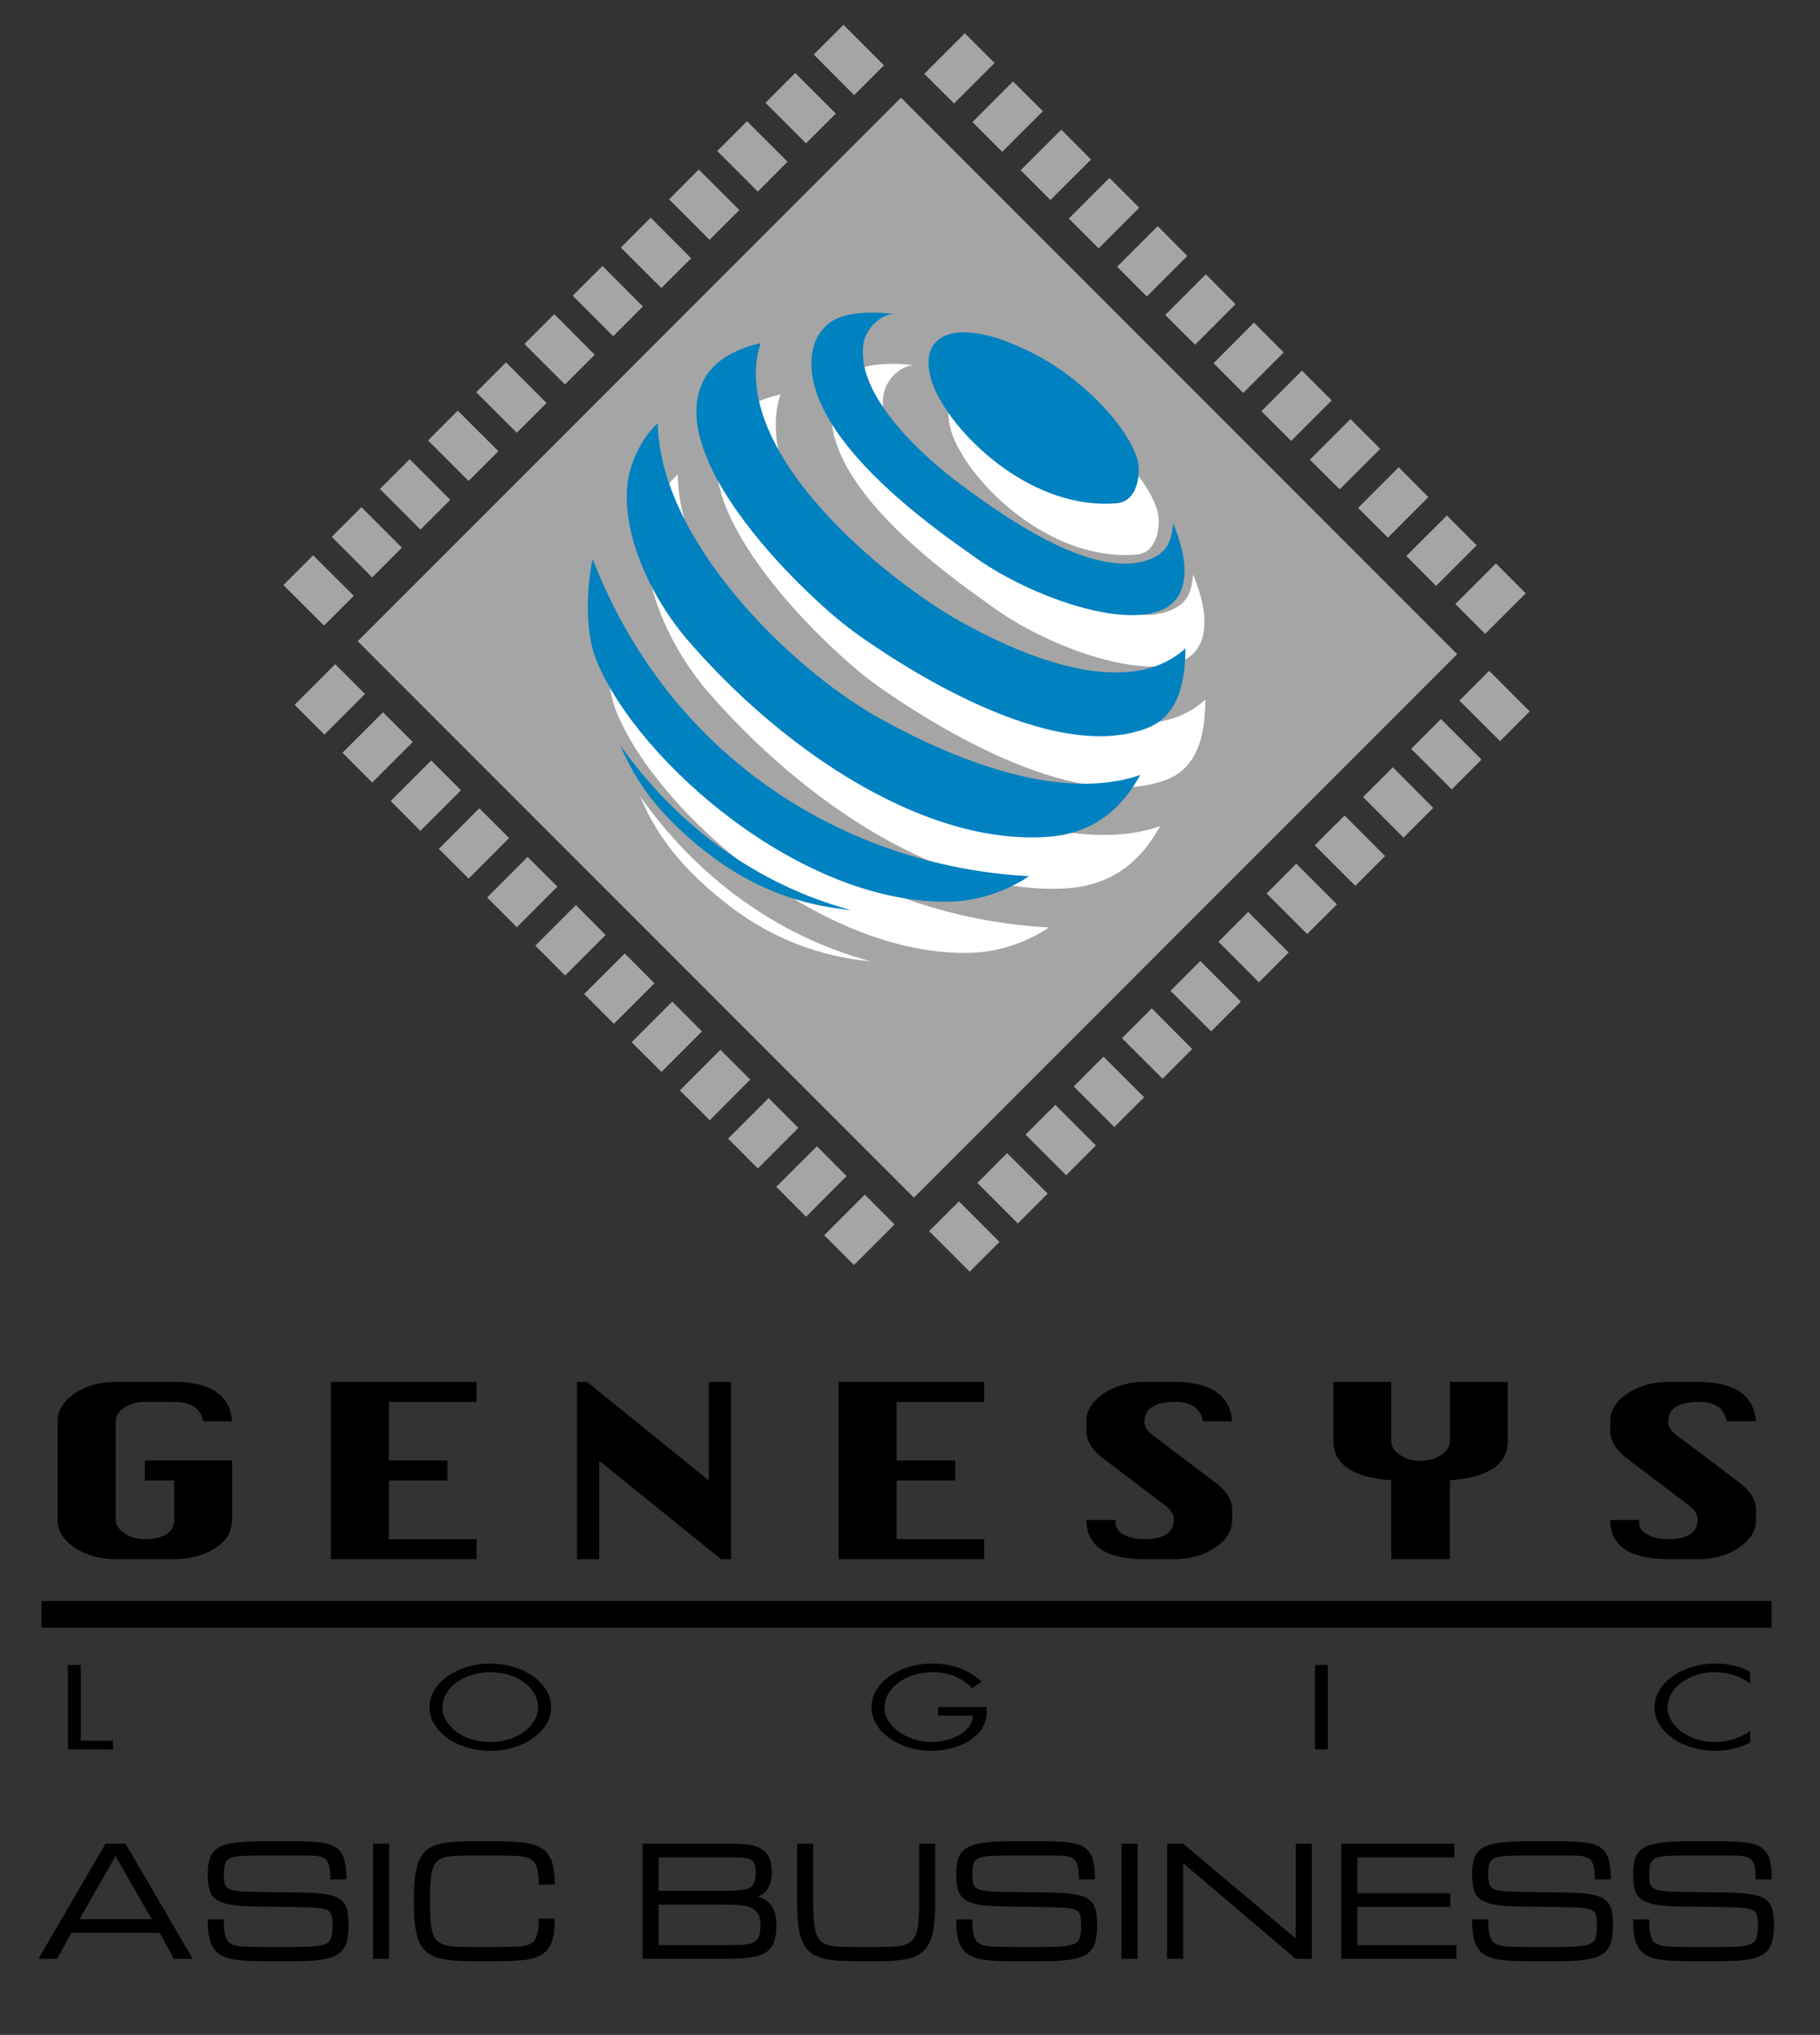 <?xml version="1.0" encoding="iso-8859-1"?>
<!-- Generator: Adobe Illustrator 16.0.0, SVG Export Plug-In . SVG Version: 6.00 Build 0)  -->
<!DOCTYPE svg PUBLIC "-//W3C//DTD SVG 1.1//EN" "http://www.w3.org/Graphics/SVG/1.1/DTD/svg11.dtd">
<svg version="1.1" id="_xE87C_&#x60DC;_1" xmlns="http://www.w3.org/2000/svg" xmlns:xlink="http://www.w3.org/1999/xlink" x="0px"
	 y="0px" width="172.999px" height="193.333px" viewBox="0 0 172.999 193.333" style="enable-background:new 0 0 172.999 193.333;"
	 xml:space="preserve">
<rect x="0" y="0" width="172.999" height="193.333" fill="#333333" stroke="none"/>
<rect x="48.873" y="25.027" transform="matrix(0.707 0.707 -0.707 0.707 68.782 -42.969)" style="fill-rule:evenodd;clip-rule:evenodd;fill:#A5A5A5;" width="74.782" height="73.043"/>
<polygon style="fill-rule:evenodd;clip-rule:evenodd;fill:#A5A5A5;" points="92.176,120.823 88.319,116.968 91.153,114.141 
	95.002,117.997 "/>
<polygon style="fill-rule:evenodd;clip-rule:evenodd;fill:#A5A5A5;" points="96.751,116.242 92.905,112.387 95.726,109.558 
	99.59,113.406 "/>
<polygon style="fill-rule:evenodd;clip-rule:evenodd;fill:#A5A5A5;" points="101.345,111.66 97.481,107.801 100.315,104.974 
	104.169,108.827 "/>
<polygon style="fill-rule:evenodd;clip-rule:evenodd;fill:#A5A5A5;" points="105.921,107.077 102.063,103.222 104.893,100.393 
	108.755,104.248 "/>
<polygon style="fill-rule:evenodd;clip-rule:evenodd;fill:#A5A5A5;" points="110.507,102.492 106.648,98.638 109.483,95.807 
	113.325,99.667 "/>
<rect x="111.846" y="92.568" transform="matrix(0.708 0.707 -0.707 0.708 100.353 -53.308)" style="fill-rule:evenodd;clip-rule:evenodd;fill:#A5A5A5;" width="5.45" height="4.003"/>
<polygon style="fill-rule:evenodd;clip-rule:evenodd;fill:#A5A5A5;" points="119.665,93.33 115.817,89.476 118.646,86.647 
	122.497,90.495 "/>
<polygon style="fill-rule:evenodd;clip-rule:evenodd;fill:#A5A5A5;" points="124.25,88.74 120.401,84.888 123.215,82.062 
	127.083,85.918 "/>
<polygon style="fill-rule:evenodd;clip-rule:evenodd;fill:#A5A5A5;" points="128.829,84.166 124.974,80.311 127.809,77.48 
	131.658,81.338 "/>
<polygon style="fill-rule:evenodd;clip-rule:evenodd;fill:#A5A5A5;" points="133.411,79.581 129.562,75.727 132.395,72.899 
	136.237,76.755 "/>
<polygon style="fill-rule:evenodd;clip-rule:evenodd;fill:#A5A5A5;" points="137.994,75 134.137,71.149 136.968,68.318 
	140.828,72.165 "/>
<polygon style="fill-rule:evenodd;clip-rule:evenodd;fill:#A5A5A5;" points="142.589,70.418 138.723,66.564 141.554,63.731 
	145.405,67.591 "/>
<polygon style="fill-rule:evenodd;clip-rule:evenodd;fill:#A5A5A5;" points="30.801,59.436 26.939,55.587 29.766,52.759 
	33.63,56.608 "/>
<polygon style="fill-rule:evenodd;clip-rule:evenodd;fill:#A5A5A5;" points="35.38,54.861 31.529,51.002 34.354,48.186 
	38.198,52.033 "/>
<rect x="36.72" y="44.936" transform="matrix(0.707 0.708 -0.708 0.707 44.798 -14.141)" style="fill-rule:evenodd;clip-rule:evenodd;fill:#A5A5A5;" width="5.455" height="4.003"/>
<polygon style="fill-rule:evenodd;clip-rule:evenodd;fill:#A5A5A5;" points="44.537,45.694 40.69,41.844 43.511,39.013 
	47.374,42.868 "/>
<polygon style="fill-rule:evenodd;clip-rule:evenodd;fill:#A5A5A5;" points="49.12,41.114 45.265,37.264 48.097,34.432 
	51.955,38.287 "/>
<polygon style="fill-rule:evenodd;clip-rule:evenodd;fill:#A5A5A5;" points="53.704,36.53 49.847,32.681 52.687,29.848 
	56.533,33.702 "/>
<polygon style="fill-rule:evenodd;clip-rule:evenodd;fill:#A5A5A5;" points="58.29,31.945 54.437,28.092 57.269,25.271 61.11,29.12 
	"/>
<polygon style="fill-rule:evenodd;clip-rule:evenodd;fill:#A5A5A5;" points="62.865,27.366 59.014,23.517 61.85,20.68 
	65.698,24.539 "/>
<polygon style="fill-rule:evenodd;clip-rule:evenodd;fill:#A5A5A5;" points="67.448,22.789 63.602,18.934 66.422,16.106 
	70.278,19.956 "/>
<polygon style="fill-rule:evenodd;clip-rule:evenodd;fill:#A5A5A5;" points="72.036,18.205 68.177,14.35 71.008,11.517 
	74.863,15.366 "/>
<polygon style="fill-rule:evenodd;clip-rule:evenodd;fill:#A5A5A5;" points="76.618,13.619 72.759,9.77 75.589,6.935 79.449,10.792 
	"/>
<polygon style="fill-rule:evenodd;clip-rule:evenodd;fill:#A5A5A5;" points="81.195,9.042 77.348,5.18 80.173,2.358 84.026,6.209 
	"/>
<rect x="138.875" y="54.901" transform="matrix(0.708 -0.707 0.707 0.708 1.199 116.704)" style="fill-rule:evenodd;clip-rule:evenodd;fill:#A5A5A5;" width="5.45" height="4.005"/>
<polygon style="fill-rule:evenodd;clip-rule:evenodd;fill:#A5A5A5;" points="140.362,51.807 136.506,55.667 133.679,52.824 
	137.536,48.975 "/>
<polygon style="fill-rule:evenodd;clip-rule:evenodd;fill:#A5A5A5;" points="135.774,47.226 131.925,51.082 129.095,48.256 
	132.954,44.394 "/>
<polygon style="fill-rule:evenodd;clip-rule:evenodd;fill:#A5A5A5;" points="131.203,42.643 127.343,46.492 124.509,43.672 
	128.37,39.816 "/>
<rect x="120.55" y="36.572" transform="matrix(0.707 -0.707 0.707 0.707 8.818 98.438)" style="fill-rule:evenodd;clip-rule:evenodd;fill:#A5A5A5;" width="5.452" height="3.998"/>
<polygon style="fill-rule:evenodd;clip-rule:evenodd;fill:#A5A5A5;" points="122.027,33.483 118.177,37.333 115.354,34.508 
	119.197,30.651 "/>
<polygon style="fill-rule:evenodd;clip-rule:evenodd;fill:#A5A5A5;" points="117.444,28.896 113.599,32.752 110.761,29.924 
	114.624,26.063 "/>
<polygon style="fill-rule:evenodd;clip-rule:evenodd;fill:#A5A5A5;" points="112.865,24.317 109.013,28.17 106.187,25.343 
	110.043,21.486 "/>
<polygon style="fill-rule:evenodd;clip-rule:evenodd;fill:#A5A5A5;" points="108.292,19.737 104.432,23.593 101.597,20.76 
	105.456,16.903 "/>
<polygon style="fill-rule:evenodd;clip-rule:evenodd;fill:#A5A5A5;" points="103.706,15.154 99.851,19.004 97.018,16.171 
	100.882,12.32 "/>
<polygon style="fill-rule:evenodd;clip-rule:evenodd;fill:#A5A5A5;" points="99.128,10.564 95.265,14.424 92.438,11.595 
	96.294,7.738 "/>
<polygon style="fill-rule:evenodd;clip-rule:evenodd;fill:#A5A5A5;" points="94.543,5.989 90.688,9.834 87.856,7.013 91.708,3.162 
	"/>
<rect x="78.987" y="114.831" transform="matrix(0.707 -0.707 0.707 0.707 -58.682 92.017)" style="fill-rule:evenodd;clip-rule:evenodd;fill:#A5A5A5;" width="5.453" height="4.001"/>
<polygon style="fill-rule:evenodd;clip-rule:evenodd;fill:#A5A5A5;" points="80.47,111.737 76.622,115.6 73.792,112.757 
	77.647,108.908 "/>
<polygon style="fill-rule:evenodd;clip-rule:evenodd;fill:#A5A5A5;" points="75.888,107.159 72.036,111.012 69.21,108.179 
	73.063,104.33 "/>
<polygon style="fill-rule:evenodd;clip-rule:evenodd;fill:#A5A5A5;" points="71.312,102.573 67.464,106.434 64.625,103.599 
	68.479,99.739 "/>
<polygon style="fill-rule:evenodd;clip-rule:evenodd;fill:#A5A5A5;" points="66.726,97.993 62.878,101.845 60.039,99.02 
	63.898,95.162 "/>
<rect x="56.081" y="91.922" transform="matrix(0.708 -0.707 0.707 0.708 -49.171 69.008)" style="fill-rule:evenodd;clip-rule:evenodd;fill:#A5A5A5;" width="5.448" height="4.001"/>
<polygon style="fill-rule:evenodd;clip-rule:evenodd;fill:#A5A5A5;" points="57.565,88.83 53.716,92.682 50.884,89.846 
	54.739,85.991 "/>
<polygon style="fill-rule:evenodd;clip-rule:evenodd;fill:#A5A5A5;" points="52.981,84.239 49.13,88.095 46.305,85.272 
	50.149,81.413 "/>
<rect x="42.332" y="78.173" transform="matrix(0.706 -0.708 0.708 0.706 -43.52 55.432)" style="fill-rule:evenodd;clip-rule:evenodd;fill:#A5A5A5;" width="5.451" height="4.002"/>
<polygon style="fill-rule:evenodd;clip-rule:evenodd;fill:#A5A5A5;" points="43.821,75.082 39.958,78.939 37.132,76.102 
	40.987,72.251 "/>
<polygon style="fill-rule:evenodd;clip-rule:evenodd;fill:#A5A5A5;" points="39.236,70.495 35.38,74.351 32.551,71.516 
	36.407,67.673 "/>
<rect x="28.584" y="64.424" transform="matrix(0.707 -0.708 0.708 0.707 -37.819 41.654)" style="fill-rule:evenodd;clip-rule:evenodd;fill:#A5A5A5;" width="5.456" height="4.003"/>
<path style="fill-rule:evenodd;clip-rule:evenodd;fill:#FFFFFF;" d="M86.874,34.703c-1.17,0-2.702,1.274-2.916,2.956
	c-0.637,5.02,5.994,10.823,9.278,13.262c3.294,2.439,12.503,9.271,17.985,7.082c1.963-0.781,2.04-2.203,2.195-3.422
	c0.549,1.435,1.646,4.227,0.716,6.463c-2.012,4.846-13.589,1.096-19.671-3.297c-2.707-1.958-13.582-9.284-15.23-16.58
	c-0.529-2.363-0.111-4.935,2.238-6.042C82.908,34.455,85.441,34.496,86.874,34.703z"/>
<path style="fill-rule:evenodd;clip-rule:evenodd;fill:#FFFFFF;" d="M109.9,48.169c0.556,1.369,0.245,4.334-1.844,4.521
	c-7.774,0.66-15.033-5.946-17.259-10.724c-0.475-1.007-1.166-3.265,0-4.531c2.438-2.66,9.153,0.645,11.774,2.465
	C104.97,41.56,108.634,44.777,109.9,48.169z"/>
<path style="fill-rule:evenodd;clip-rule:evenodd;fill:#FFFFFF;" d="M93.424,64.062c4.528,2.493,15.331,7.726,21.153,2.403
	c-0.038,2.503-0.322,6.319-3.674,7.601c-9.11,3.476-23.424-6.017-27.604-8.992c-4.722-3.364-18.467-16.581-14.5-24.119
	c1.27-2.406,4.249-3.233,5.385-3.482C70.958,47.599,85.97,59.955,93.424,64.062z"/>
<path style="fill-rule:evenodd;clip-rule:evenodd;fill:#FFFFFF;" d="M85.073,72.856c5.17,2.946,16.647,8.616,25.199,5.637
	c-1.203,2.153-3.539,5.508-8.736,5.893c-11.66,0.848-25.148-8.114-34.312-18.741c-4.101-4.815-6.935-11.854-5.261-16.65
	c0.955-2.727,2.457-3.9,2.457-3.9C64.625,56.209,76.973,68.237,85.073,72.856z"/>
<path style="fill-rule:evenodd;clip-rule:evenodd;fill:#FFFFFF;" d="M99.705,88.116c0,0-3.058,2.255-7.288,2.408
	c-14.048,0.5-29.818-13.167-33.807-22.852c-1.281-3.125-0.826-7.732-0.378-9.696C65.636,77.104,82.536,87.208,99.705,88.116z"/>
<path style="fill-rule:evenodd;clip-rule:evenodd;fill:#FFFFFF;" d="M82.797,91.35c-2.024-0.256-7.613-0.731-13.677-5.448
	c-5.486-4.275-7.156-7.725-8.291-10.26C66.208,83.245,73.685,88.878,82.797,91.35z"/>
<path style="fill-rule:evenodd;clip-rule:evenodd;fill:#0081C0;" d="M84.971,29.837c-1.164,0-2.7,1.272-2.917,2.956
	c-0.628,5.022,5.995,10.819,9.291,13.253c3.296,2.441,12.494,9.278,17.984,7.08c1.949-0.777,2.033-2.195,2.189-3.407
	c0.556,1.433,1.649,4.212,0.715,6.458c-2.012,4.843-13.583,1.088-19.664-3.306c-2.713-1.95-13.59-9.277-15.24-16.585
	c-0.527-2.355-0.104-4.927,2.244-6.027C81.003,29.587,83.535,29.621,84.971,29.837z"/>
<path style="fill-rule:evenodd;clip-rule:evenodd;fill:#0081C0;" d="M107.999,43.303c0.561,1.37,0.239,4.332-1.84,4.511
	c-7.773,0.674-15.037-5.949-17.264-10.73c-0.467-0.998-1.164-3.253,0-4.515c2.449-2.662,9.161,0.639,11.774,2.456
	C103.073,36.69,106.737,39.916,107.999,43.303z"/>
<path style="fill-rule:evenodd;clip-rule:evenodd;fill:#0081C0;" d="M91.535,59.186c4.524,2.496,15.319,7.726,21.147,2.411
	c-0.038,2.507-0.332,6.32-3.674,7.592c-9.123,3.489-23.426-6.01-27.596-8.982c-4.727-3.365-18.48-16.583-14.506-24.129
	c1.266-2.4,4.248-3.226,5.391-3.476C69.064,42.728,84.077,55.08,91.535,59.186z"/>
<path style="fill-rule:evenodd;clip-rule:evenodd;fill:#0081C0;" d="M83.175,67.995c5.162,2.936,16.661,8.6,25.211,5.63
	c-1.208,2.16-3.557,5.504-8.749,5.88c-11.657,0.862-25.149-8.097-34.312-18.734c-4.1-4.809-6.935-11.844-5.258-16.646
	c0.953-2.717,2.456-3.898,2.456-3.898C62.729,51.338,75.073,63.363,83.175,67.995z"/>
<path style="fill-rule:evenodd;clip-rule:evenodd;fill:#0081C0;" d="M97.8,83.245c0,0-3.047,2.252-7.27,2.408
	c-14.063,0.504-29.824-13.164-33.817-22.861c-1.281-3.111-0.821-7.717-0.376-9.676C63.749,72.233,80.636,82.331,97.8,83.245z"/>
<path style="fill-rule:evenodd;clip-rule:evenodd;fill:#0081C0;" d="M80.896,86.473c-2.02-0.252-7.61-0.72-13.672-5.439
	c-5.495-4.273-7.157-7.728-8.294-10.259C64.313,78.369,71.785,84.001,80.896,86.473z"/>
<g>
	<path style="fill-rule:evenodd;clip-rule:evenodd;" d="M13.77,138.763h8.294v5.628c0,1.175-0.583,2.107-1.768,2.799
		c-1.036,0.629-2.289,0.943-3.741,0.943h-5.571c-1.508,0-2.797-0.368-3.888-1.092c-1.078-0.733-1.616-1.613-1.616-2.644v-9.367
		c0-1.019,0.53-1.897,1.608-2.629c1.065-0.74,2.367-1.108,3.896-1.108h5.571c3.469,0,5.304,1.244,5.508,3.737l-2.758,0.012
		c-0.218-1.237-1.136-1.85-2.75-1.85H13.77c-0.757,0-1.397,0.179-1.941,0.539c-0.555,0.372-0.824,0.794-0.824,1.299v9.345
		c0,0.517,0.283,0.953,0.829,1.309c0.559,0.379,1.217,0.565,1.954,0.548c1.849-0.036,2.777-0.66,2.777-1.852l-0.009-3.718H13.77
		V138.763z"/>
	<polygon style="fill-rule:evenodd;clip-rule:evenodd;" points="31.449,148.133 31.449,131.293 45.294,131.293 45.294,133.192 
		36.966,133.192 36.966,138.763 42.534,138.763 42.534,140.662 36.966,140.662 36.966,146.231 45.294,146.231 45.294,148.133 	"/>
	<polygon style="fill-rule:evenodd;clip-rule:evenodd;" points="54.843,148.133 54.843,131.293 55.796,131.293 67.384,140.662 
		67.384,131.293 69.487,131.293 69.487,148.133 68.528,148.133 56.957,138.785 56.957,148.133 	"/>
	<polygon style="fill-rule:evenodd;clip-rule:evenodd;" points="79.713,148.133 79.713,131.293 93.556,131.293 93.556,133.192 
		85.222,133.192 85.222,138.763 90.796,138.763 90.796,140.662 85.222,140.662 85.222,146.231 93.556,146.231 93.556,148.133 	"/>
	<path style="fill-rule:evenodd;clip-rule:evenodd;" d="M117.127,135.03l-2.771,0.012c-0.235-1.237-1.114-1.85-2.62-1.85
		c-1.977,0-2.96,0.63-2.96,1.892c0,0.458,0.277,0.898,0.833,1.303l5.873,4.43c1.103,0.821,1.646,1.706,1.646,2.643v0.945
		c0,1.023-0.53,1.892-1.613,2.626c-1.072,0.734-2.374,1.103-3.888,1.103h-2.789c-3.714,0-5.569-1.24-5.569-3.729h2.776
		c-0.006,0.13-0.01,0.224-0.01,0.304c0,0.47,0.279,0.857,0.854,1.141c0.53,0.257,1.171,0.383,1.909,0.383
		c1.853,0,2.774-0.627,2.774-1.869c0-0.477-0.256-0.91-0.793-1.31l-5.872-4.451c-1.093-0.815-1.639-1.703-1.639-2.644v-0.94
		c0-1.011,0.546-1.885,1.639-2.624c1.088-0.732,2.399-1.101,3.931-1.101h2.789C115.069,131.293,116.905,132.537,117.127,135.03z"/>
	<path style="fill-rule:evenodd;clip-rule:evenodd;" d="M132.246,148.133v-7.489c-3.663-0.279-5.499-1.521-5.499-3.732v-5.618h5.499
		v5.632c0,0.505,0.276,0.938,0.827,1.306c0.547,0.371,1.193,0.555,1.961,0.555c0.764,0,1.422-0.184,1.96-0.555
		c0.551-0.368,0.821-0.801,0.821-1.306v-5.632h5.506v5.618c0,2.212-1.831,3.453-5.506,3.732v7.489H132.246z"/>
	<path style="fill-rule:evenodd;clip-rule:evenodd;" d="M166.921,135.03l-2.774,0.012c-0.239-1.237-1.12-1.85-2.624-1.85
		c-1.975,0-2.957,0.63-2.957,1.892c0,0.458,0.278,0.898,0.837,1.303l5.875,4.43c1.102,0.821,1.644,1.706,1.644,2.643v0.945
		c0,1.023-0.542,1.892-1.622,2.626c-1.063,0.734-2.365,1.103-3.886,1.103h-2.791c-3.703,0-5.564-1.24-5.564-3.729h2.771
		c-0.012,0.13-0.012,0.224-0.012,0.304c0,0.47,0.28,0.857,0.865,1.141c0.521,0.257,1.166,0.383,1.914,0.383
		c1.841,0,2.77-0.627,2.77-1.869c0-0.477-0.265-0.91-0.797-1.31l-5.869-4.451c-1.095-0.815-1.643-1.703-1.643-2.644v-0.94
		c0-1.011,0.534-1.885,1.635-2.624c1.092-0.732,2.391-1.101,3.93-1.101h2.791C164.854,131.293,166.7,132.537,166.921,135.03z"/>
	<polygon style="fill-rule:evenodd;clip-rule:evenodd;" points="7.684,165.378 10.745,165.378 10.745,166.207 6.454,166.207 
		6.454,158.185 7.684,158.185 	"/>
	<path style="fill-rule:evenodd;clip-rule:evenodd;" d="M46.603,158.876c2.547,0,4.543,1.503,4.543,3.322
		c0,1.807-2.023,3.313-4.543,3.313c-2.515,0-4.545-1.506-4.545-3.313C42.058,160.379,44.063,158.876,46.603,158.876L46.603,158.876z
		 M46.603,158.054L46.603,158.054c-3.158,0-5.779,1.855-5.779,4.15c0,2.303,2.621,4.142,5.779,4.142c3.16,0,5.786-1.839,5.786-4.142
		C52.389,159.909,49.763,158.054,46.603,158.054z"/>
	<path style="fill-rule:evenodd;clip-rule:evenodd;" d="M93.793,162.18c0.028,1.078-0.13,1.974-1.141,2.82
		c-1.021,0.854-2.564,1.346-4.116,1.346c-3.107,0-5.697-1.874-5.697-4.125c0-2.303,2.59-4.167,5.776-4.167
		c1.944,0,3.524,0.623,4.703,1.729l-0.909,0.606c-0.922-0.953-2.182-1.513-3.809-1.513c-2.528,0-4.525,1.55-4.525,3.352
		c0,0.851,0.465,1.652,1.287,2.262c0.813,0.592,1.991,1.021,3.152,1.021c1.926,0,3.959-1.021,3.959-2.509h-3.297v-0.822H93.793z"/>
	<rect x="124.996" y="158.185" style="fill-rule:evenodd;clip-rule:evenodd;" width="1.23" height="8.022"/>
	<path style="fill-rule:evenodd;clip-rule:evenodd;" d="M166.356,159.944c-0.879-0.662-2.107-1.068-3.375-1.068
		c-2.473,0-4.479,1.555-4.479,3.322c0,1.76,2.02,3.313,4.509,3.313c1.238,0,2.467-0.421,3.346-1.058v1.102
		c-0.954,0.504-2.125,0.791-3.305,0.791c-3.137,0-5.784-1.846-5.784-4.118c0-2.297,2.608-4.174,5.784-4.174
		c1.23,0,2.317,0.246,3.305,0.781V159.944z"/>
	<path style="fill-rule:evenodd;clip-rule:evenodd;" d="M4.968,153.377h162.408H4.968z"/>
	<polygon style="fill-rule:evenodd;clip-rule:evenodd;" points="167.376,152.101 3.945,152.101 3.945,154.649 168.398,154.649 
		168.398,152.101 	"/>
</g>
<g>
	<path style="fill-rule:evenodd;clip-rule:evenodd;" d="M3.812,186.015l6.275-10.759h1.794l6.276,10.759h-1.571l-1.343-2.464H6.725
		l-1.344,2.464H3.812L3.812,186.015z M7.398,182.429h7.173l-3.587-6.275L7.398,182.429L7.398,182.429z M31.7,182.905
		c0-0.417-0.033-0.742-0.098-0.982c-0.067-0.238-0.213-0.413-0.442-0.526c-0.229-0.114-0.583-0.189-1.064-0.225
		c-0.483-0.036-1.141-0.061-1.977-0.076l-3.893-0.054c-0.964-0.014-1.736-0.072-2.319-0.176c-0.583-0.103-1.026-0.265-1.325-0.486
		c-0.299-0.223-0.497-0.52-0.598-0.893c-0.1-0.376-0.15-0.841-0.15-1.401c0-0.611,0.067-1.115,0.206-1.513
		c0.139-0.397,0.388-0.708,0.751-0.933c0.361-0.225,0.873-0.382,1.537-0.474c0.663-0.09,1.519-0.136,2.571-0.136h2.999
		c0.952,0,1.745,0.031,2.381,0.09c0.633,0.063,1.138,0.202,1.514,0.422c0.373,0.22,0.64,0.559,0.801,1.023
		c0.16,0.462,0.241,1.098,0.241,1.905h-1.344c0-0.627-0.06-1.101-0.179-1.42c-0.119-0.318-0.315-0.539-0.588-0.653
		c-0.272-0.117-0.641-0.182-1.105-0.191c-0.461-0.009-1.035-0.012-1.721-0.012h-2.929c-0.835,0-1.504,0.014-2.006,0.049
		c-0.502,0.034-0.882,0.107-1.138,0.225c-0.258,0.116-0.428,0.302-0.517,0.56c-0.086,0.258-0.129,0.608-0.129,1.058
		c0,0.378,0.031,0.682,0.091,0.908c0.062,0.229,0.198,0.406,0.411,0.524c0.212,0.117,0.54,0.201,0.982,0.245
		c0.445,0.045,1.05,0.07,1.814,0.081l4.175,0.055c0.98,0.014,1.764,0.072,2.35,0.172s1.026,0.264,1.318,0.488
		c0.291,0.222,0.484,0.525,0.581,0.905c0.095,0.381,0.144,0.861,0.144,1.44c0,0.63-0.06,1.159-0.18,1.587
		c-0.117,0.426-0.349,0.77-0.688,1.026c-0.343,0.255-0.834,0.441-1.479,0.553c-0.645,0.111-1.492,0.168-2.543,0.168h-3.278
		c-0.957,0-1.759-0.042-2.41-0.127c-0.648-0.082-1.166-0.253-1.552-0.505c-0.384-0.256-0.662-0.637-0.829-1.14
		c-0.168-0.504-0.252-1.178-0.252-2.018h1.344c0,0.657,0.055,1.166,0.163,1.525c0.105,0.361,0.294,0.618,0.562,0.775
		c0.27,0.157,0.646,0.251,1.128,0.279c0.484,0.031,1.1,0.045,1.846,0.045h3.209c0.834,0,1.496-0.026,1.981-0.078
		c0.486-0.057,0.844-0.159,1.079-0.31c0.234-0.152,0.385-0.369,0.452-0.655C31.664,183.749,31.7,183.373,31.7,182.905L31.7,182.905z
		 M35.546,186.015v-10.759h1.344v10.759H35.546L35.546,186.015z M39.429,180.776v-0.282c0-0.952,0.049-1.753,0.142-2.398
		c0.093-0.647,0.253-1.174,0.482-1.579c0.228-0.407,0.54-0.716,0.936-0.932c0.394-0.214,0.89-0.36,1.487-0.438
		s1.317-0.116,2.158-0.116h2.821c0.964,0,1.774,0.046,2.437,0.136c0.66,0.092,1.193,0.273,1.596,0.541
		c0.403,0.267,0.697,0.662,0.88,1.183c0.181,0.522,0.272,1.21,0.272,2.071h-1.345c0-0.678-0.06-1.205-0.182-1.581
		c-0.122-0.374-0.325-0.647-0.614-0.814c-0.286-0.168-0.677-0.272-1.172-0.313c-0.494-0.039-1.118-0.058-1.872-0.058h-2.821
		c-0.669,0-1.231,0.019-1.688,0.058c-0.459,0.041-0.83,0.131-1.119,0.274c-0.287,0.141-0.507,0.368-0.657,0.674
		c-0.15,0.31-0.256,0.73-0.312,1.263c-0.057,0.53-0.083,1.211-0.083,2.03v0.282c0,0.794,0.026,1.451,0.083,1.976
		c0.056,0.521,0.161,0.939,0.312,1.252c0.15,0.314,0.37,0.549,0.657,0.701c0.289,0.155,0.66,0.256,1.119,0.302
		c0.456,0.048,1.019,0.068,1.688,0.068h2.821c0.754,0,1.378-0.014,1.872-0.047c0.495-0.034,0.886-0.13,1.172-0.287
		c0.289-0.16,0.492-0.423,0.614-0.796c0.122-0.371,0.182-0.893,0.182-1.566h1.345c0,0.861-0.092,1.546-0.272,2.061
		c-0.183,0.514-0.477,0.899-0.88,1.16c-0.402,0.257-0.936,0.431-1.596,0.513c-0.662,0.085-1.473,0.127-2.437,0.127h-2.821
		c-1.052,0-1.915-0.07-2.592-0.214c-0.676-0.142-1.207-0.404-1.588-0.786c-0.379-0.384-0.645-0.937-0.798-1.655
		C39.506,182.865,39.429,181.929,39.429,180.776L39.429,180.776z M61.163,186.015v-10.759h8.571c0.813,0,1.479,0.076,2.001,0.228
		s0.906,0.42,1.155,0.806c0.251,0.385,0.376,0.93,0.376,1.635c0,0.637-0.148,1.163-0.443,1.576
		c-0.295,0.415-0.744,0.646-1.352,0.687c0.795,0.081,1.367,0.363,1.718,0.851c0.349,0.49,0.526,1.102,0.526,1.838
		c0,0.642-0.075,1.167-0.223,1.579c-0.146,0.41-0.393,0.729-0.738,0.956c-0.346,0.225-0.813,0.383-1.404,0.47
		c-0.59,0.089-1.326,0.135-2.211,0.135H61.163L61.163,186.015z M62.507,179.739h6.27c0.725,0,1.316-0.027,1.778-0.077
		c0.464-0.053,0.806-0.203,1.03-0.457c0.225-0.251,0.338-0.679,0.338-1.281c0-0.471-0.068-0.817-0.201-1.034
		c-0.135-0.222-0.359-0.362-0.678-0.421c-0.314-0.063-0.752-0.091-1.31-0.091h-7.228V179.739L62.507,179.739z M62.507,184.894h6.633
		c0.641,0,1.169-0.017,1.588-0.048c0.418-0.032,0.748-0.112,0.986-0.239c0.242-0.128,0.411-0.324,0.51-0.598
		c0.098-0.274,0.146-0.649,0.146-1.134c0-0.494-0.094-0.879-0.276-1.154c-0.185-0.275-0.441-0.473-0.771-0.595
		c-0.33-0.122-0.71-0.196-1.146-0.225c-0.436-0.027-0.902-0.041-1.4-0.041h-6.27V184.894L62.507,184.894z M81.065,186.239
		c-1.05,0-1.915-0.07-2.592-0.214c-0.677-0.142-1.205-0.404-1.585-0.786c-0.383-0.384-0.649-0.937-0.8-1.655
		c-0.152-0.719-0.229-1.655-0.229-2.808v-5.521h1.347v5.521c0,0.794,0.029,1.451,0.084,1.976c0.057,0.521,0.16,0.939,0.315,1.252
		c0.153,0.314,0.376,0.549,0.662,0.701c0.287,0.155,0.661,0.256,1.116,0.302c0.457,0.048,1.02,0.068,1.682,0.068h2.536
		c0.667,0,1.229-0.021,1.684-0.068c0.457-0.046,0.827-0.146,1.114-0.302c0.287-0.152,0.51-0.387,0.662-0.701
		c0.154-0.313,0.259-0.73,0.315-1.252c0.056-0.524,0.084-1.182,0.084-1.976v-5.521h1.346v5.521c0,1.152-0.077,2.089-0.229,2.808
		s-0.417,1.271-0.799,1.655c-0.381,0.382-0.909,0.645-1.585,0.786c-0.677,0.144-1.543,0.214-2.593,0.214H81.065L81.065,186.239z
		 M102.854,182.905c0-0.417-0.032-0.742-0.098-0.982c-0.067-0.238-0.212-0.413-0.442-0.526c-0.229-0.114-0.584-0.189-1.064-0.225
		c-0.482-0.036-1.141-0.061-1.977-0.076l-3.893-0.054c-0.963-0.014-1.735-0.072-2.319-0.176c-0.583-0.103-1.025-0.265-1.324-0.486
		c-0.3-0.223-0.497-0.52-0.599-0.893c-0.1-0.376-0.15-0.841-0.15-1.401c0-0.611,0.067-1.115,0.206-1.513s0.388-0.708,0.751-0.933
		c0.36-0.225,0.873-0.382,1.537-0.474c0.662-0.09,1.519-0.136,2.57-0.136h2.998c0.951,0,1.746,0.031,2.381,0.09
		c0.634,0.063,1.139,0.202,1.514,0.422c0.373,0.22,0.641,0.559,0.802,1.023c0.159,0.462,0.241,1.098,0.241,1.905h-1.344
		c0-0.627-0.06-1.101-0.179-1.42c-0.12-0.318-0.316-0.539-0.589-0.653c-0.272-0.117-0.641-0.182-1.105-0.191
		c-0.461-0.009-1.035-0.012-1.721-0.012h-2.929c-0.835,0-1.504,0.014-2.007,0.049c-0.501,0.034-0.882,0.107-1.137,0.225
		c-0.26,0.116-0.429,0.302-0.518,0.56c-0.086,0.258-0.129,0.608-0.129,1.058c0,0.378,0.031,0.682,0.091,0.908
		c0.063,0.229,0.198,0.406,0.411,0.524c0.213,0.117,0.541,0.201,0.982,0.245c0.445,0.045,1.05,0.07,1.815,0.081l4.175,0.055
		c0.979,0.014,1.766,0.072,2.351,0.172s1.025,0.264,1.317,0.488c0.291,0.222,0.484,0.525,0.58,0.905
		c0.096,0.381,0.145,0.861,0.145,1.44c0,0.63-0.061,1.159-0.18,1.587c-0.118,0.426-0.349,0.77-0.688,1.026
		c-0.343,0.255-0.835,0.441-1.478,0.553c-0.646,0.111-1.492,0.168-2.543,0.168H96.03c-0.957,0-1.76-0.042-2.41-0.127
		c-0.648-0.082-1.166-0.253-1.552-0.505c-0.384-0.256-0.663-0.637-0.829-1.14c-0.168-0.504-0.252-1.178-0.252-2.018h1.344
		c0,0.657,0.056,1.166,0.162,1.525c0.105,0.361,0.295,0.618,0.563,0.775c0.27,0.157,0.646,0.251,1.129,0.279
		c0.482,0.031,1.1,0.045,1.846,0.045h3.208c0.835,0,1.497-0.026,1.981-0.078c0.486-0.057,0.845-0.159,1.08-0.31
		c0.234-0.152,0.385-0.369,0.451-0.655C102.818,183.749,102.854,183.373,102.854,182.905L102.854,182.905z M106.7,186.015v-10.759
		h1.344v10.759H106.7L106.7,186.015z M111.032,186.015v-10.759h1.4l10.809,9.1h0.014v-9.1h1.345v10.759h-1.401l-10.807-9.177h-0.016
		v9.177H111.032L111.032,186.015z M127.588,186.015v-10.759h10.562v1.122h-9.218v3.586h8.832v1.118h-8.832v3.812h9.416v1.121
		H127.588L127.588,186.015z M151.89,182.905c0-0.417-0.033-0.742-0.098-0.982c-0.067-0.238-0.214-0.413-0.443-0.526
		c-0.229-0.114-0.582-0.189-1.063-0.225c-0.484-0.036-1.142-0.061-1.979-0.076l-3.893-0.054c-0.963-0.014-1.736-0.072-2.318-0.176
		c-0.584-0.103-1.025-0.265-1.326-0.486c-0.299-0.223-0.496-0.52-0.598-0.893c-0.1-0.376-0.15-0.841-0.15-1.401
		c0-0.611,0.067-1.115,0.206-1.513s0.388-0.708,0.751-0.933c0.361-0.225,0.872-0.382,1.537-0.474c0.662-0.09,1.519-0.136,2.57-0.136
		h2.998c0.951,0,1.746,0.031,2.383,0.09c0.633,0.063,1.137,0.202,1.514,0.422c0.373,0.22,0.639,0.559,0.799,1.023
		c0.16,0.462,0.242,1.098,0.242,1.905h-1.343c0-0.627-0.06-1.101-0.18-1.42c-0.12-0.318-0.315-0.539-0.589-0.653
		c-0.272-0.117-0.641-0.182-1.104-0.191c-0.461-0.009-1.034-0.012-1.722-0.012h-2.928c-0.836,0-1.504,0.014-2.006,0.049
		c-0.503,0.034-0.883,0.107-1.139,0.225c-0.259,0.116-0.428,0.302-0.517,0.56c-0.087,0.258-0.13,0.608-0.13,1.058
		c0,0.378,0.031,0.682,0.092,0.908c0.063,0.229,0.198,0.406,0.41,0.524c0.213,0.117,0.54,0.201,0.984,0.245
		c0.443,0.045,1.049,0.07,1.814,0.081l4.174,0.055c0.98,0.014,1.765,0.072,2.35,0.172c0.586,0.1,1.026,0.264,1.318,0.488
		c0.292,0.222,0.484,0.525,0.58,0.905c0.096,0.381,0.145,0.861,0.145,1.44c0,0.63-0.061,1.159-0.18,1.587
		c-0.117,0.426-0.35,0.77-0.688,1.026c-0.342,0.255-0.835,0.441-1.478,0.553c-0.645,0.111-1.492,0.168-2.544,0.168h-3.278
		c-0.955,0-1.76-0.042-2.41-0.127c-0.647-0.082-1.166-0.253-1.552-0.505c-0.384-0.256-0.662-0.637-0.829-1.14
		c-0.168-0.504-0.252-1.178-0.252-2.018h1.344c0,0.657,0.056,1.166,0.163,1.525c0.105,0.361,0.294,0.618,0.562,0.775
		c0.271,0.157,0.646,0.251,1.129,0.279c0.483,0.031,1.101,0.045,1.846,0.045h3.209c0.834,0,1.496-0.026,1.982-0.078
		c0.484-0.057,0.844-0.159,1.078-0.31c0.234-0.152,0.385-0.369,0.451-0.655C151.854,183.749,151.89,183.373,151.89,182.905
		L151.89,182.905z M167.189,182.905c0-0.417-0.033-0.742-0.099-0.982c-0.066-0.238-0.213-0.413-0.441-0.526
		c-0.23-0.114-0.584-0.189-1.064-0.225c-0.483-0.036-1.141-0.061-1.977-0.076l-3.895-0.054c-0.962-0.014-1.734-0.072-2.318-0.176
		c-0.584-0.103-1.025-0.265-1.324-0.486c-0.299-0.223-0.498-0.52-0.6-0.893c-0.1-0.376-0.149-0.841-0.149-1.401
		c0-0.611,0.067-1.115,0.206-1.513s0.388-0.708,0.75-0.933s0.873-0.382,1.537-0.474c0.663-0.09,1.52-0.136,2.571-0.136h2.998
		c0.952,0,1.745,0.031,2.382,0.09c0.633,0.063,1.138,0.202,1.514,0.422c0.373,0.22,0.641,0.559,0.801,1.023
		c0.16,0.462,0.24,1.098,0.24,1.905h-1.343c0-0.627-0.06-1.101-0.179-1.42c-0.119-0.318-0.316-0.539-0.59-0.653
		c-0.271-0.117-0.639-0.182-1.104-0.191c-0.461-0.009-1.035-0.012-1.722-0.012h-2.929c-0.835,0-1.504,0.014-2.006,0.049
		c-0.502,0.034-0.883,0.107-1.139,0.225c-0.258,0.116-0.428,0.302-0.516,0.56c-0.086,0.258-0.129,0.608-0.129,1.058
		c0,0.378,0.03,0.682,0.091,0.908c0.062,0.229,0.198,0.406,0.411,0.524c0.212,0.117,0.539,0.201,0.982,0.245
		c0.444,0.045,1.05,0.07,1.815,0.081l4.173,0.055c0.98,0.014,1.766,0.072,2.352,0.172s1.025,0.264,1.316,0.488
		c0.292,0.222,0.485,0.525,0.581,0.905c0.096,0.381,0.144,0.861,0.144,1.44c0,0.63-0.059,1.159-0.179,1.587
		c-0.117,0.426-0.349,0.77-0.688,1.026c-0.342,0.255-0.834,0.441-1.479,0.553s-1.491,0.168-2.543,0.168h-3.278
		c-0.956,0-1.761-0.042-2.41-0.127c-0.647-0.082-1.166-0.253-1.552-0.505c-0.385-0.256-0.662-0.637-0.83-1.14
		c-0.168-0.504-0.251-1.178-0.251-2.018h1.345c0,0.657,0.055,1.166,0.161,1.525c0.106,0.361,0.294,0.618,0.563,0.775
		s0.645,0.251,1.128,0.279c0.483,0.031,1.101,0.045,1.846,0.045h3.209c0.833,0,1.496-0.026,1.981-0.078
		c0.486-0.057,0.844-0.159,1.078-0.31c0.234-0.152,0.385-0.369,0.452-0.655C167.153,183.749,167.189,183.373,167.189,182.905z"/>
	<path d="M163.644,186.332h-3.278c-0.951,0-1.767-0.044-2.422-0.129c-0.657-0.085-1.192-0.259-1.59-0.52
		c-0.401-0.268-0.693-0.667-0.866-1.188c-0.17-0.51-0.256-1.199-0.256-2.046v-0.092h1.526v0.092c0,0.641,0.054,1.146,0.158,1.5
		c0.099,0.334,0.273,0.577,0.521,0.721c0.256,0.15,0.623,0.241,1.088,0.269c0.461,0.03,1.063,0.044,1.841,0.044h3.209
		c0.833,0,1.497-0.025,1.972-0.078c0.469-0.054,0.818-0.151,1.039-0.294c0.216-0.142,0.351-0.337,0.412-0.599
		c0.066-0.281,0.101-0.653,0.101-1.107c0-0.404-0.032-0.727-0.095-0.957c-0.061-0.215-0.189-0.368-0.395-0.471
		c-0.218-0.108-0.564-0.181-1.03-0.216c-0.468-0.033-1.112-0.059-1.972-0.073l-3.893-0.055c-0.967-0.014-1.752-0.074-2.334-0.177
		c-0.596-0.104-1.053-0.274-1.363-0.504c-0.313-0.233-0.526-0.55-0.633-0.94c-0.102-0.384-0.152-0.864-0.152-1.427
		c0-0.631,0.068-1.137,0.211-1.542c0.145-0.417,0.41-0.746,0.788-0.981c0.37-0.229,0.9-0.393,1.573-0.485
		c0.663-0.091,1.532-0.137,2.583-0.137h2.998c0.944,0,1.749,0.029,2.39,0.09c0.657,0.065,1.164,0.208,1.552,0.436
		c0.392,0.229,0.675,0.59,0.841,1.07c0.164,0.472,0.246,1.122,0.246,1.936v0.091h-1.525v-0.091c0-0.614-0.059-1.081-0.174-1.389
		c-0.11-0.295-0.291-0.497-0.539-0.601c-0.262-0.112-0.622-0.175-1.07-0.184c-0.411-0.009-0.925-0.011-1.72-0.011h-2.929
		c-0.869,0-1.523,0.014-2,0.046c-0.493,0.034-0.865,0.107-1.106,0.217c-0.234,0.107-0.388,0.272-0.468,0.507
		c-0.082,0.246-0.124,0.593-0.124,1.028c0,0.368,0.03,0.666,0.088,0.886c0.056,0.207,0.177,0.359,0.368,0.467
		c0.205,0.114,0.523,0.192,0.945,0.233c0.432,0.044,1.022,0.07,1.809,0.08l4.174,0.055c0.979,0.016,1.773,0.074,2.363,0.174
		c0.6,0.104,1.057,0.273,1.359,0.505c0.305,0.233,0.512,0.556,0.613,0.957c0.097,0.386,0.146,0.879,0.146,1.463
		c0,0.637-0.063,1.18-0.184,1.612c-0.121,0.443-0.363,0.804-0.721,1.073c-0.357,0.267-0.867,0.458-1.518,0.57
		C165.547,186.273,164.687,186.332,163.644,186.332z M155.413,182.541c0.007,0.786,0.09,1.424,0.247,1.898
		c0.16,0.479,0.427,0.848,0.794,1.092c0.373,0.244,0.883,0.41,1.512,0.491c0.648,0.084,1.456,0.126,2.399,0.126h3.278
		c1.033,0,1.883-0.056,2.527-0.168c0.621-0.106,1.105-0.287,1.439-0.536c0.323-0.243,0.543-0.572,0.655-0.976
		c0.116-0.418,0.175-0.943,0.175-1.563c0-0.569-0.047-1.047-0.14-1.419c-0.091-0.359-0.275-0.647-0.548-0.854
		c-0.279-0.215-0.709-0.373-1.277-0.471c-0.582-0.1-1.367-0.157-2.337-0.171l-4.173-0.055c-0.791-0.012-1.389-0.037-1.824-0.081
		c-0.447-0.044-0.789-0.13-1.018-0.256c-0.233-0.13-0.386-0.326-0.455-0.579c-0.063-0.236-0.094-0.549-0.094-0.934
		c0-0.462,0.044-0.817,0.134-1.087c0.097-0.28,0.286-0.486,0.564-0.614c0.265-0.121,0.647-0.196,1.171-0.231
		c0.479-0.034,1.137-0.049,2.012-0.049h2.929c0.796,0,1.312,0.004,1.724,0.011c0.473,0.012,0.855,0.078,1.139,0.199
		c0.294,0.123,0.509,0.36,0.638,0.705c0.116,0.313,0.179,0.77,0.185,1.359h1.16c-0.005-0.748-0.084-1.349-0.234-1.783
		c-0.152-0.438-0.408-0.767-0.762-0.975c-0.357-0.209-0.855-0.347-1.477-0.409c-0.635-0.06-1.434-0.088-2.372-0.088h-2.998
		c-1.043,0-1.903,0.045-2.559,0.135c-0.647,0.088-1.152,0.243-1.501,0.46c-0.347,0.215-0.58,0.503-0.713,0.884
		c-0.133,0.382-0.201,0.881-0.201,1.483c0,0.548,0.05,1.011,0.148,1.379c0.094,0.35,0.285,0.633,0.564,0.841
		c0.286,0.214,0.719,0.372,1.285,0.471c0.573,0.103,1.349,0.161,2.305,0.174l3.894,0.055c0.863,0.017,1.512,0.04,1.981,0.076
		c0.497,0.036,0.856,0.113,1.1,0.233c0.25,0.125,0.414,0.322,0.488,0.585c0.068,0.251,0.102,0.58,0.102,1.006
		c0,0.468-0.035,0.854-0.105,1.149c-0.072,0.306-0.236,0.544-0.49,0.71c-0.249,0.158-0.615,0.265-1.119,0.322
		c-0.481,0.052-1.151,0.08-1.991,0.08h-3.209c-0.782,0-1.388-0.016-1.851-0.045c-0.494-0.03-0.889-0.129-1.17-0.294
		c-0.289-0.167-0.492-0.445-0.604-0.827c-0.105-0.352-0.16-0.844-0.166-1.46H155.413z M148.344,186.332h-3.278
		c-0.951,0-1.766-0.044-2.422-0.129c-0.658-0.085-1.193-0.259-1.59-0.52c-0.402-0.268-0.692-0.667-0.867-1.188
		c-0.169-0.51-0.255-1.199-0.255-2.046v-0.092h1.526v0.092c0,0.643,0.053,1.146,0.158,1.5c0.1,0.334,0.273,0.577,0.521,0.721
		c0.256,0.15,0.622,0.241,1.088,0.269c0.461,0.03,1.063,0.044,1.84,0.044h3.209c0.834,0,1.497-0.025,1.972-0.078
		c0.469-0.054,0.819-0.151,1.039-0.294c0.216-0.142,0.351-0.337,0.412-0.599c0.067-0.285,0.102-0.657,0.102-1.107
		c0-0.4-0.032-0.723-0.096-0.957c-0.06-0.215-0.188-0.368-0.396-0.471c-0.217-0.108-0.563-0.181-1.029-0.216
		c-0.467-0.033-1.112-0.059-1.973-0.073l-3.893-0.055c-0.966-0.014-1.751-0.074-2.333-0.177c-0.595-0.104-1.054-0.274-1.363-0.504
		c-0.313-0.233-0.526-0.549-0.632-0.94c-0.102-0.384-0.153-0.864-0.153-1.427c0-0.631,0.069-1.137,0.21-1.542
		c0.146-0.417,0.412-0.746,0.79-0.981c0.371-0.229,0.9-0.393,1.573-0.485c0.662-0.091,1.531-0.137,2.582-0.137h2.998
		c0.945,0,1.749,0.029,2.391,0.09c0.656,0.065,1.164,0.208,1.551,0.436c0.391,0.229,0.674,0.589,0.84,1.07
		c0.164,0.473,0.248,1.123,0.248,1.936v0.091h-1.526v-0.091c0-0.614-0.059-1.081-0.174-1.389c-0.11-0.295-0.292-0.498-0.538-0.601
		c-0.262-0.112-0.623-0.175-1.071-0.184c-0.41-0.009-0.925-0.011-1.72-0.011h-2.928c-0.87,0-1.525,0.014-2,0.046
		c-0.494,0.034-0.866,0.107-1.107,0.217c-0.233,0.106-0.387,0.272-0.468,0.507c-0.082,0.245-0.124,0.592-0.124,1.028
		c0,0.367,0.029,0.664,0.089,0.886c0.056,0.207,0.176,0.359,0.366,0.467c0.207,0.114,0.525,0.192,0.947,0.233
		c0.431,0.044,1.021,0.07,1.807,0.08l4.176,0.055c0.978,0.016,1.773,0.074,2.363,0.174c0.599,0.104,1.057,0.273,1.359,0.505
		c0.305,0.233,0.511,0.556,0.613,0.957c0.097,0.386,0.146,0.879,0.146,1.463c0,0.633-0.062,1.176-0.183,1.612
		c-0.121,0.443-0.365,0.804-0.722,1.073c-0.356,0.267-0.866,0.458-1.517,0.57C150.247,186.273,149.388,186.332,148.344,186.332z
		 M140.114,182.541c0.006,0.786,0.089,1.424,0.246,1.898c0.161,0.479,0.428,0.848,0.795,1.092c0.372,0.244,0.881,0.41,1.512,0.491
		c0.648,0.084,1.455,0.126,2.398,0.126h3.278c1.032,0,1.884-0.056,2.528-0.168c0.621-0.107,1.106-0.287,1.439-0.536
		c0.322-0.244,0.543-0.572,0.654-0.976c0.117-0.422,0.176-0.947,0.176-1.563c0-0.569-0.047-1.047-0.141-1.419
		c-0.09-0.359-0.274-0.647-0.547-0.854c-0.279-0.215-0.709-0.373-1.279-0.471c-0.581-0.1-1.367-0.157-2.335-0.171l-4.175-0.055
		c-0.791-0.012-1.387-0.037-1.822-0.081c-0.446-0.044-0.789-0.13-1.019-0.256c-0.233-0.13-0.386-0.326-0.454-0.579
		c-0.063-0.237-0.095-0.552-0.095-0.934c0-0.463,0.044-0.818,0.134-1.087c0.098-0.282,0.287-0.488,0.565-0.614
		c0.265-0.121,0.647-0.196,1.17-0.231c0.48-0.034,1.138-0.049,2.013-0.049h2.928c0.797,0,1.313,0.004,1.723,0.011
		c0.473,0.012,0.855,0.078,1.139,0.199c0.295,0.122,0.51,0.36,0.639,0.705c0.117,0.313,0.18,0.77,0.186,1.359h1.16
		c-0.006-0.747-0.085-1.348-0.236-1.783c-0.152-0.438-0.407-0.767-0.76-0.975c-0.359-0.209-0.855-0.347-1.477-0.409
		c-0.635-0.06-1.434-0.088-2.373-0.088h-2.998c-1.042,0-1.902,0.045-2.558,0.135c-0.647,0.088-1.152,0.243-1.502,0.46
		c-0.347,0.214-0.579,0.503-0.712,0.884c-0.133,0.382-0.201,0.881-0.201,1.483c0,0.548,0.05,1.011,0.146,1.379
		c0.098,0.355,0.281,0.63,0.564,0.841c0.288,0.214,0.721,0.372,1.287,0.471c0.572,0.103,1.348,0.161,2.304,0.174l3.894,0.055
		c0.863,0.017,1.512,0.04,1.982,0.076c0.497,0.036,0.856,0.113,1.098,0.233c0.251,0.125,0.416,0.322,0.489,0.585
		c0.068,0.251,0.103,0.589,0.103,1.006c0,0.464-0.036,0.852-0.105,1.148c-0.072,0.307-0.238,0.545-0.491,0.711
		c-0.249,0.158-0.614,0.265-1.118,0.322c-0.481,0.052-1.151,0.08-1.992,0.08h-3.209c-0.781,0-1.387-0.016-1.852-0.045
		c-0.494-0.03-0.887-0.129-1.169-0.294c-0.288-0.167-0.492-0.445-0.603-0.827c-0.105-0.352-0.162-0.843-0.166-1.46H140.114z
		 M99.31,186.332H96.03c-0.952,0-1.768-0.044-2.422-0.129c-0.657-0.085-1.192-0.259-1.59-0.52c-0.402-0.269-0.693-0.667-0.866-1.188
		c-0.17-0.51-0.256-1.199-0.256-2.046v-0.092h1.526v0.092c0,0.643,0.054,1.146,0.158,1.5c0.098,0.334,0.272,0.576,0.521,0.721
		c0.257,0.15,0.622,0.241,1.088,0.269c0.46,0.03,1.063,0.044,1.841,0.044h3.208c0.835,0,1.499-0.025,1.973-0.078
		c0.468-0.054,0.817-0.151,1.04-0.294c0.215-0.142,0.35-0.337,0.412-0.599c0.066-0.282,0.1-0.655,0.1-1.107
		c0-0.404-0.033-0.727-0.095-0.957c-0.061-0.215-0.189-0.368-0.395-0.471c-0.218-0.108-0.563-0.181-1.03-0.216
		c-0.467-0.033-1.111-0.059-1.973-0.073l-3.892-0.055c-0.966-0.014-1.751-0.074-2.335-0.177c-0.595-0.104-1.053-0.274-1.362-0.504
		c-0.313-0.233-0.525-0.549-0.632-0.94c-0.102-0.384-0.153-0.862-0.153-1.427c0-0.631,0.069-1.137,0.211-1.542
		c0.146-0.417,0.411-0.746,0.788-0.981c0.371-0.229,0.9-0.393,1.574-0.485c0.662-0.091,1.531-0.137,2.582-0.137h2.998
		c0.944,0,1.748,0.029,2.391,0.09c0.648,0.064,1.17,0.211,1.551,0.436c0.392,0.229,0.674,0.59,0.841,1.07
		c0.163,0.473,0.247,1.123,0.247,1.936v0.091h-1.527v-0.091c0-0.612-0.059-1.081-0.172-1.389c-0.111-0.295-0.293-0.497-0.539-0.601
		c-0.263-0.112-0.623-0.175-1.072-0.184c-0.41-0.009-0.924-0.011-1.719-0.011h-2.929c-0.87,0-1.524,0.014-2,0.046
		c-0.493,0.034-0.865,0.107-1.105,0.217c-0.235,0.107-0.388,0.272-0.47,0.507c-0.082,0.246-0.123,0.593-0.123,1.028
		c0,0.366,0.029,0.663,0.088,0.886c0.057,0.207,0.178,0.361,0.367,0.467c0.207,0.114,0.525,0.192,0.947,0.233
		c0.432,0.044,1.021,0.07,1.807,0.08l4.176,0.055c0.978,0.016,1.773,0.074,2.363,0.174c0.6,0.104,1.056,0.273,1.359,0.505
		c0.306,0.235,0.512,0.557,0.613,0.957c0.097,0.39,0.146,0.882,0.146,1.463c0,0.634-0.063,1.177-0.184,1.612
		c-0.123,0.443-0.365,0.804-0.721,1.073c-0.357,0.267-0.868,0.458-1.518,0.57C101.212,186.273,100.351,186.332,99.31,186.332z
		 M91.08,182.541c0.005,0.786,0.089,1.424,0.245,1.898c0.16,0.479,0.427,0.847,0.793,1.092c0.375,0.244,0.883,0.41,1.514,0.491
		c0.647,0.084,1.455,0.126,2.398,0.126h3.279c1.031,0,1.882-0.056,2.527-0.168c0.621-0.106,1.104-0.287,1.438-0.536
		c0.323-0.243,0.544-0.572,0.654-0.976c0.118-0.42,0.177-0.945,0.177-1.563c0-0.566-0.047-1.043-0.141-1.419
		c-0.091-0.358-0.275-0.646-0.547-0.854c-0.279-0.215-0.709-0.373-1.278-0.471c-0.581-0.1-1.367-0.157-2.335-0.171l-4.176-0.055
		c-0.79-0.012-1.387-0.037-1.822-0.081c-0.447-0.044-0.789-0.13-1.018-0.256c-0.233-0.13-0.387-0.324-0.456-0.579
		c-0.063-0.239-0.094-0.552-0.094-0.934c0-0.462,0.044-0.817,0.134-1.087c0.097-0.282,0.286-0.488,0.565-0.614
		c0.264-0.121,0.646-0.196,1.169-0.231c0.48-0.034,1.139-0.049,2.013-0.049h2.929c0.796,0,1.311,0.004,1.723,0.011
		c0.473,0.012,0.856,0.078,1.14,0.199c0.294,0.123,0.509,0.36,0.638,0.705c0.117,0.313,0.179,0.771,0.184,1.359h1.162
		c-0.006-0.747-0.085-1.348-0.236-1.783c-0.151-0.438-0.407-0.767-0.761-0.975c-0.357-0.209-0.854-0.347-1.476-0.409
		c-0.637-0.06-1.435-0.088-2.373-0.088h-2.998c-1.043,0-1.902,0.045-2.558,0.135c-0.648,0.088-1.153,0.243-1.502,0.46
		c-0.347,0.214-0.579,0.503-0.712,0.884c-0.134,0.382-0.201,0.881-0.201,1.483c0,0.548,0.049,1.011,0.147,1.379
		c0.097,0.355,0.28,0.63,0.563,0.841c0.287,0.214,0.719,0.371,1.287,0.471c0.572,0.103,1.348,0.161,2.305,0.174l3.892,0.055
		c0.864,0.017,1.513,0.04,1.983,0.076c0.498,0.036,0.856,0.113,1.098,0.233c0.25,0.125,0.415,0.322,0.489,0.585
		c0.068,0.251,0.101,0.58,0.101,1.006c0,0.466-0.035,0.854-0.104,1.148c-0.071,0.306-0.236,0.545-0.49,0.711
		c-0.249,0.16-0.615,0.265-1.118,0.322c-0.481,0.052-1.152,0.08-1.993,0.08H96.03c-0.782,0-1.389-0.016-1.852-0.045
		c-0.494-0.03-0.888-0.129-1.17-0.294c-0.289-0.168-0.492-0.446-0.603-0.827c-0.104-0.352-0.161-0.843-0.166-1.46H91.08z
		 M83.602,186.332h-2.536c-1.053,0-1.932-0.073-2.611-0.219c-0.689-0.142-1.238-0.415-1.631-0.811
		c-0.393-0.392-0.669-0.965-0.823-1.7c-0.153-0.722-0.231-1.673-0.231-2.826v-5.611h1.529v5.611c0,0.778,0.027,1.44,0.083,1.966
		c0.058,0.521,0.157,0.922,0.306,1.222c0.145,0.294,0.354,0.518,0.624,0.66c0.275,0.149,0.64,0.248,1.083,0.292
		c0.437,0.045,0.983,0.067,1.672,0.067h2.536c0.692,0,1.24-0.022,1.675-0.067c0.441-0.044,0.804-0.143,1.08-0.291
		c0.27-0.144,0.479-0.367,0.623-0.66c0.148-0.302,0.251-0.713,0.307-1.223c0.056-0.525,0.084-1.188,0.084-1.966v-5.611h1.528v5.611
		c0,1.153-0.079,2.104-0.231,2.826c-0.155,0.736-0.432,1.31-0.823,1.7c-0.394,0.396-0.942,0.669-1.632,0.811
		C85.533,186.259,84.655,186.332,83.602,186.332z M75.951,175.349v5.428c0,1.141,0.077,2.079,0.228,2.788
		c0.146,0.701,0.407,1.242,0.773,1.609c0.368,0.369,0.886,0.625,1.54,0.762c0.667,0.141,1.533,0.213,2.573,0.213h2.536
		c1.04,0,1.907-0.072,2.573-0.213c0.653-0.137,1.172-0.393,1.539-0.762c0.367-0.365,0.627-0.907,0.774-1.609
		c0.151-0.709,0.228-1.647,0.228-2.788v-5.428h-1.164v5.428c0,0.784-0.027,1.452-0.084,1.984c-0.058,0.531-0.167,0.963-0.324,1.284
		c-0.16,0.329-0.396,0.579-0.701,0.741c-0.297,0.159-0.683,0.265-1.147,0.311c-0.44,0.046-0.995,0.07-1.693,0.07h-2.536
		c-0.695,0-1.248-0.024-1.69-0.07c-0.466-0.046-0.854-0.151-1.151-0.313c-0.303-0.16-0.539-0.41-0.701-0.739
		c-0.158-0.319-0.264-0.739-0.324-1.284c-0.055-0.53-0.084-1.198-0.084-1.984v-5.428H75.951z M47.455,186.332h-2.821
		c-1.052,0-1.931-0.073-2.61-0.219c-0.692-0.144-1.241-0.415-1.634-0.811c-0.389-0.391-0.666-0.962-0.822-1.7
		c-0.152-0.726-0.229-1.677-0.229-2.826v-0.282c0-0.945,0.048-1.757,0.142-2.412c0.096-0.656,0.262-1.197,0.494-1.61
		c0.232-0.416,0.559-0.741,0.971-0.966c0.404-0.22,0.915-0.371,1.52-0.448c0.592-0.079,1.322-0.117,2.17-0.117h2.821
		c0.962,0,1.786,0.046,2.449,0.137c0.669,0.093,1.219,0.278,1.634,0.555c0.42,0.278,0.728,0.692,0.915,1.229
		c0.185,0.53,0.276,1.238,0.276,2.102v0.091h-1.525v-0.091c0-0.667-0.061-1.19-0.178-1.552c-0.117-0.359-0.305-0.609-0.572-0.765
		c-0.274-0.16-0.656-0.262-1.133-0.302c-0.49-0.037-1.119-0.056-1.866-0.056h-2.821c-0.663,0-1.229,0.019-1.68,0.056
		c-0.453,0.04-0.809,0.128-1.086,0.266c-0.268,0.132-0.475,0.344-0.616,0.633c-0.147,0.303-0.249,0.717-0.302,1.23
		c-0.057,0.52-0.084,1.181-0.084,2.021v0.282c0,0.81,0.027,1.454,0.084,1.966c0.053,0.504,0.154,0.914,0.302,1.223
		c0.142,0.295,0.35,0.517,0.618,0.659c0.279,0.15,0.644,0.248,1.086,0.292c0.436,0.045,0.984,0.067,1.678,0.067h2.821
		c0.806,0,1.399-0.016,1.867-0.047c0.476-0.032,0.857-0.124,1.133-0.275c0.269-0.148,0.456-0.394,0.571-0.745
		c0.117-0.358,0.178-0.875,0.178-1.537v-0.091h1.525v0.091c0,0.866-0.092,1.568-0.276,2.091c-0.187,0.527-0.495,0.934-0.917,1.206
		c-0.414,0.266-0.964,0.442-1.633,0.527C49.235,186.288,48.413,186.332,47.455,186.332z M44.634,175.124
		c-0.84,0-1.563,0.038-2.146,0.114c-0.582,0.075-1.072,0.219-1.455,0.427c-0.382,0.209-0.684,0.511-0.899,0.896
		c-0.222,0.393-0.381,0.913-0.472,1.547c-0.094,0.646-0.141,1.449-0.141,2.386v0.282c0,1.137,0.076,2.075,0.225,2.788
		c0.15,0.702,0.41,1.244,0.774,1.609c0.366,0.369,0.885,0.625,1.541,0.762c0.668,0.141,1.534,0.213,2.573,0.213h2.821
		c0.95,0,1.765-0.042,2.425-0.126c0.643-0.081,1.167-0.249,1.559-0.5c0.386-0.25,0.67-0.624,0.842-1.113
		c0.171-0.484,0.262-1.137,0.268-1.938h-1.162c-0.005,0.646-0.066,1.137-0.186,1.502c-0.131,0.399-0.346,0.676-0.656,0.849
		c-0.3,0.163-0.707,0.264-1.21,0.298c-0.472,0.031-1.068,0.048-1.879,0.048h-2.821c-0.699,0-1.255-0.024-1.697-0.07
		c-0.471-0.046-0.849-0.148-1.152-0.313c-0.304-0.16-0.538-0.41-0.696-0.741c-0.157-0.325-0.265-0.757-0.319-1.282
		c-0.057-0.517-0.084-1.167-0.084-1.984v-0.282c0-0.849,0.027-1.515,0.084-2.04c0.055-0.535,0.162-0.971,0.319-1.293
		c0.161-0.325,0.396-0.566,0.698-0.715c0.3-0.148,0.676-0.242,1.152-0.284c0.456-0.038,1.027-0.058,1.695-0.058h2.821
		c0.753,0,1.385,0.02,1.88,0.058c0.506,0.042,0.913,0.152,1.211,0.325c0.304,0.176,0.524,0.467,0.654,0.866
		c0.119,0.364,0.181,0.874,0.186,1.517h1.162c-0.006-0.802-0.097-1.457-0.268-1.949c-0.174-0.5-0.457-0.882-0.844-1.137
		c-0.392-0.26-0.915-0.438-1.557-0.525c-0.656-0.09-1.471-0.135-2.425-0.135H44.634z M28.154,186.332h-3.278
		c-0.951,0-1.766-0.044-2.421-0.129c-0.658-0.085-1.193-0.259-1.59-0.52c-0.401-0.268-0.693-0.667-0.866-1.188
		c-0.17-0.51-0.256-1.199-0.256-2.046v-0.092h1.527v0.092c0,0.643,0.053,1.147,0.158,1.5c0.098,0.334,0.273,0.577,0.521,0.721
		c0.256,0.15,0.623,0.241,1.088,0.269c0.461,0.03,1.063,0.044,1.84,0.044h3.209c0.833,0,1.498-0.025,1.972-0.078
		c0.468-0.054,0.818-0.151,1.04-0.294c0.216-0.142,0.351-0.337,0.412-0.599c0.067-0.284,0.101-0.655,0.101-1.107
		c0-0.403-0.032-0.725-0.095-0.957c-0.06-0.215-0.189-0.368-0.395-0.471c-0.218-0.108-0.564-0.181-1.031-0.216
		c-0.466-0.033-1.112-0.059-1.972-0.073l-3.892-0.055c-0.966-0.014-1.751-0.074-2.334-0.177c-0.595-0.104-1.053-0.274-1.363-0.504
		c-0.313-0.233-0.525-0.549-0.631-0.94c-0.103-0.385-0.154-0.865-0.154-1.427c0-0.631,0.069-1.137,0.211-1.542
		c0.146-0.417,0.411-0.746,0.79-0.981c0.37-0.229,0.899-0.393,1.572-0.485c0.663-0.091,1.532-0.137,2.583-0.137h2.999
		c0.944,0,1.748,0.029,2.39,0.09c0.657,0.065,1.165,0.208,1.551,0.436c0.391,0.229,0.674,0.589,0.841,1.07
		c0.164,0.472,0.247,1.123,0.247,1.936v0.091h-1.527v-0.091c0-0.614-0.058-1.081-0.173-1.389c-0.111-0.295-0.292-0.497-0.537-0.601
		c-0.263-0.112-0.624-0.175-1.073-0.184c-0.41-0.009-0.924-0.011-1.718-0.011h-2.929c-0.871,0-1.525,0.014-2,0.046
		c-0.493,0.034-0.866,0.107-1.106,0.217c-0.234,0.106-0.387,0.272-0.469,0.507c-0.082,0.245-0.124,0.592-0.124,1.028
		c0,0.367,0.03,0.664,0.088,0.886c0.056,0.207,0.176,0.359,0.368,0.467c0.206,0.114,0.525,0.192,0.946,0.233
		c0.431,0.044,1.022,0.07,1.807,0.08l4.175,0.055c0.978,0.016,1.772,0.074,2.364,0.174c0.599,0.104,1.056,0.273,1.357,0.505
		c0.306,0.235,0.513,0.556,0.613,0.957c0.098,0.389,0.147,0.88,0.147,1.463c0,0.635-0.062,1.178-0.183,1.612
		c-0.122,0.443-0.364,0.804-0.721,1.073c-0.357,0.267-0.868,0.458-1.519,0.57C30.059,186.273,29.197,186.332,28.154,186.332z
		 M19.925,182.541c0.005,0.786,0.088,1.424,0.247,1.898c0.159,0.479,0.426,0.848,0.793,1.092c0.374,0.244,0.883,0.41,1.512,0.491
		c0.648,0.084,1.455,0.126,2.398,0.126h3.278c1.033,0,1.884-0.056,2.528-0.168c0.621-0.106,1.105-0.287,1.439-0.536
		c0.323-0.244,0.543-0.572,0.655-0.976c0.117-0.419,0.177-0.945,0.177-1.563c0-0.567-0.047-1.044-0.142-1.419
		c-0.09-0.359-0.274-0.646-0.547-0.854c-0.279-0.215-0.709-0.373-1.278-0.471c-0.582-0.1-1.368-0.157-2.335-0.171l-4.175-0.055
		c-0.79-0.012-1.387-0.037-1.823-0.081c-0.446-0.044-0.789-0.13-1.018-0.256c-0.233-0.13-0.386-0.326-0.455-0.579
		c-0.062-0.237-0.094-0.551-0.094-0.934c0-0.463,0.044-0.818,0.133-1.087c0.097-0.282,0.288-0.488,0.566-0.614
		c0.263-0.121,0.646-0.196,1.169-0.231c0.48-0.034,1.139-0.049,2.013-0.049h2.929c0.795,0,1.311,0.004,1.722,0.011
		c0.473,0.012,0.856,0.078,1.14,0.199c0.293,0.123,0.508,0.36,0.637,0.705c0.117,0.313,0.179,0.77,0.185,1.359h1.162
		c-0.006-0.748-0.085-1.348-0.237-1.783c-0.151-0.438-0.408-0.767-0.76-0.975c-0.358-0.209-0.855-0.347-1.477-0.409
		c-0.635-0.06-1.433-0.088-2.372-0.088h-2.999c-1.042,0-1.903,0.045-2.558,0.135c-0.648,0.088-1.152,0.243-1.501,0.46
		c-0.347,0.214-0.58,0.503-0.712,0.884c-0.133,0.383-0.202,0.881-0.202,1.483c0,0.547,0.05,1.011,0.148,1.379
		c0.097,0.355,0.281,0.632,0.565,0.841c0.286,0.214,0.719,0.372,1.285,0.471c0.573,0.103,1.348,0.161,2.305,0.174l3.893,0.055
		c0.864,0.017,1.513,0.04,1.983,0.076c0.497,0.036,0.856,0.113,1.098,0.233c0.25,0.125,0.415,0.322,0.489,0.585
		c0.067,0.248,0.101,0.585,0.101,1.006c0,0.466-0.036,0.852-0.104,1.148c-0.073,0.307-0.237,0.545-0.491,0.711
		c-0.25,0.16-0.615,0.265-1.119,0.322c-0.481,0.052-1.152,0.08-1.992,0.08h-3.209c-0.782,0-1.388-0.016-1.851-0.045
		c-0.495-0.03-0.888-0.129-1.169-0.294c-0.288-0.168-0.492-0.446-0.603-0.827c-0.105-0.351-0.161-0.843-0.166-1.46H19.925z
		 M138.438,186.107h-10.941v-10.942h10.743v1.304h-9.218v3.403h8.832v1.303h-8.832v3.627h9.416V186.107z M127.68,185.924h10.576
		v-0.939h-9.415v-3.993h8.832v-0.936h-8.832v-3.771h9.217v-0.937H127.68V185.924z M124.69,186.107h-1.525l-0.025-0.022
		l-10.672-9.063v9.085h-1.525v-10.942h1.523l0.025,0.021l10.673,8.986v-9.007h1.526V186.107z M123.232,185.924h1.276v-10.575h-1.162
		v9.099h-0.125l-0.039-0.022l-10.784-9.076h-1.274v10.575h1.161v-9.177h0.125l0.04,0.021L123.232,185.924z M108.136,186.107h-1.525
		v-10.942h1.525V186.107z M106.792,185.924h1.161v-10.575h-1.161V185.924z M69.14,186.107h-8.068v-10.942h8.663
		c0.816,0,1.499,0.077,2.027,0.23c0.54,0.158,0.946,0.443,1.206,0.844c0.259,0.396,0.39,0.963,0.39,1.685
		c0,0.652-0.155,1.2-0.46,1.63c-0.217,0.307-0.517,0.518-0.893,0.631c0.555,0.141,0.977,0.408,1.259,0.799
		c0.36,0.507,0.543,1.144,0.543,1.892c0,0.648-0.076,1.189-0.228,1.609c-0.152,0.428-0.413,0.766-0.775,1.003
		c-0.354,0.23-0.84,0.395-1.439,0.484C70.763,186.062,70.015,186.107,69.14,186.107z M61.254,185.924h7.886
		c0.866,0,1.605-0.045,2.197-0.134c0.574-0.086,1.034-0.239,1.367-0.456c0.332-0.218,0.563-0.516,0.703-0.911
		c0.144-0.399,0.217-0.92,0.217-1.548c0-0.71-0.171-1.31-0.509-1.785c-0.337-0.467-0.878-0.732-1.652-0.813l-1.071-0.11l1.074-0.071
		c0.574-0.038,1.006-0.256,1.283-0.647c0.283-0.396,0.426-0.909,0.426-1.523c0-0.684-0.121-1.218-0.361-1.585
		c-0.238-0.369-0.6-0.62-1.104-0.769c-0.512-0.147-1.176-0.222-1.976-0.222h-8.48V185.924z M36.981,186.107h-1.526v-10.942h1.526
		V186.107z M35.638,185.924h1.161v-10.575h-1.161V185.924z M18.317,186.107h-1.785l-1.343-2.466H6.778l-1.344,2.466H3.653
		l0.08-0.139l6.302-10.804h1.898l0.026,0.045L18.317,186.107z M16.641,185.924h1.358l-6.17-10.575H10.14l-6.169,10.575h1.355
		l1.344-2.465h8.627L16.641,185.924z M69.14,184.984h-6.725v-4.216h6.361c0.488,0,0.962,0.014,1.406,0.042
		c0.451,0.029,0.834,0.104,1.172,0.229c0.346,0.128,0.619,0.339,0.814,0.63c0.193,0.291,0.291,0.696,0.291,1.205
		c0,0.5-0.049,0.88-0.15,1.165c-0.105,0.292-0.291,0.51-0.553,0.647c-0.248,0.131-0.594,0.216-1.023,0.249
		C70.304,184.968,69.768,184.984,69.14,184.984z M62.599,184.802h6.541c0.623,0,1.154-0.016,1.581-0.047
		c0.403-0.031,0.724-0.108,0.951-0.229c0.223-0.117,0.375-0.297,0.466-0.549c0.094-0.264,0.141-0.624,0.141-1.103
		c0-0.473-0.089-0.845-0.262-1.104c-0.176-0.262-0.412-0.444-0.727-0.561c-0.32-0.119-0.686-0.189-1.119-0.22
		c-0.44-0.026-0.91-0.039-1.395-0.039h-6.178V184.802z M14.729,182.521H7.24l0.078-0.138l3.666-6.415L14.729,182.521z
		 M7.556,182.338h6.858l-3.43-6.001L7.556,182.338z M68.776,179.831h-6.361v-3.546h7.319c0.575,0,1.011,0.031,1.328,0.093
		c0.341,0.064,0.589,0.22,0.737,0.464c0.142,0.229,0.214,0.594,0.214,1.082c0,0.624-0.121,1.075-0.36,1.343
		c-0.238,0.269-0.604,0.432-1.088,0.486C70.095,179.805,69.492,179.831,68.776,179.831z M62.599,179.647h6.178
		c0.709,0,1.305-0.025,1.769-0.076c0.442-0.049,0.761-0.188,0.973-0.426c0.208-0.233,0.313-0.644,0.313-1.222
		c0-0.453-0.063-0.785-0.188-0.987c-0.121-0.199-0.323-0.324-0.615-0.378c-0.307-0.062-0.73-0.09-1.294-0.09h-7.136V179.647z"/>
</g>
</svg>
